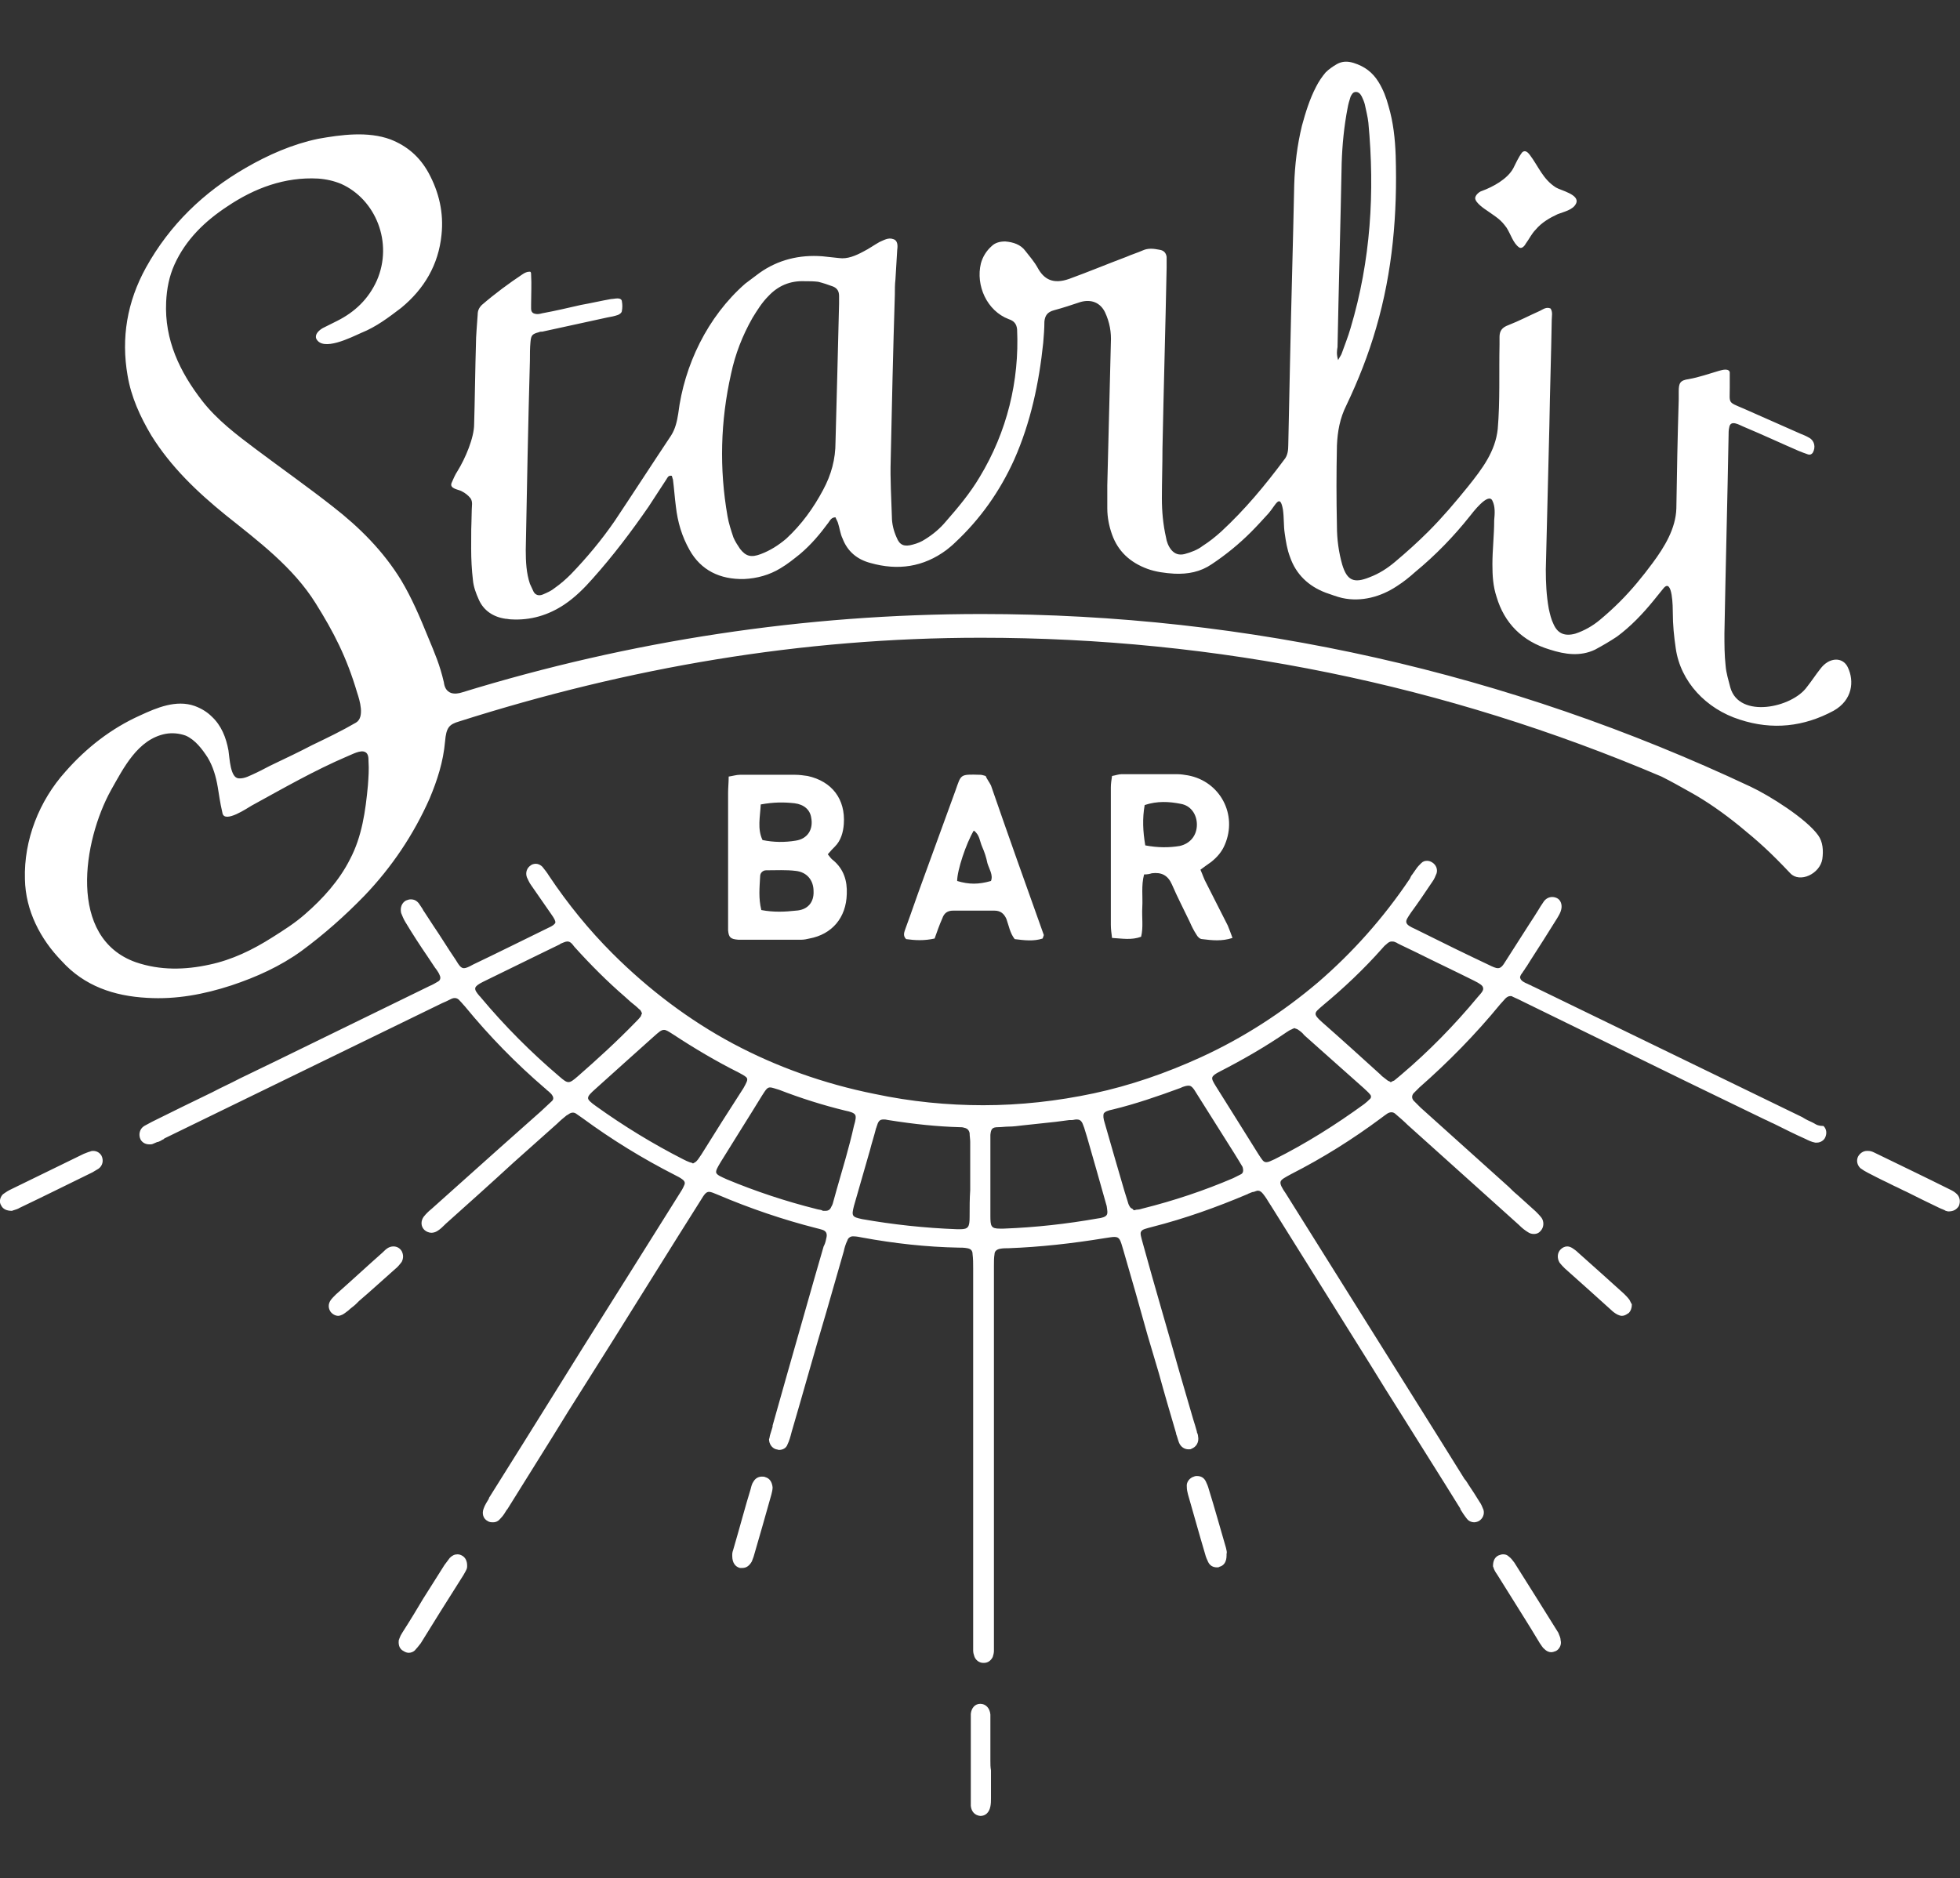 <?xml version="1.0" encoding="utf-8"?>
<!-- Generator: Adobe Illustrator 26.5.3, SVG Export Plug-In . SVG Version: 6.00 Build 0)  -->
<svg version="1.1" id="レイヤー_1" xmlns="http://www.w3.org/2000/svg" xmlns:xlink="http://www.w3.org/1999/xlink" x="0px"
	 y="0px" viewBox="0 0 330.3 316.6" style="enable-background:new 0 0 330.3 316.6;" xml:space="preserve">
<rect x="0" y="0" width="330.3" height="316.6" fill="#333333" stroke="none"/>
<style type="text/css">
	.st0{fill:#FFFFFF;}
</style>
<path class="st0" d="M250.6,35.5c1.7,1.2,2.3,1.5,3.3,2.9c0.7,1.1,1.1,2.6,2.1,3.3c0.4,0.3,0.9-0.2,1.1-0.6c0.6-0.8,1-1.7,1.7-2.4
	c1-1.2,2.4-2,3.7-2.6c1-0.4,2.6-0.7,3.1-1.8c0.7-1.5-2.6-2.2-3.4-2.7c-2.2-1.4-2.9-3.5-4.4-5.5c-0.3-0.4-0.8-0.9-1.3-0.4
	c-0.6,0.8-1.1,1.9-1.5,2.7c-1,1.8-3.4,3.1-5.3,3.8c-0.4,0.1-1.1,0.7-1.1,1.2C248.6,34.2,250.3,35.3,250.6,35.5z M142.2,138.9
	c0.3-4.2-2-7.2-6.1-8.1c-0.7-0.1-1.4-0.2-2.1-0.2c-3.1,0-6.2,0-9.3,0c-0.6,0-1.2,0.2-1.9,0.3c0,1-0.1,1.9-0.1,2.7
	c0,7.2,0,14.4,0,21.6c0,0.5,0,1.1,0,1.6c0.1,1.2,0.4,1.5,1.7,1.6c3.5,0,7.1,0,10.7,0c0.4,0,0.9-0.1,1.3-0.2c3.8-0.7,6.2-3.5,6.3-7.5
	c0.1-2.2-0.5-4.2-2.3-5.7c-0.3-0.2-0.5-0.5-0.9-1c0.5-0.6,0.9-1,1.2-1.3C141.7,141.7,142.1,140.3,142.2,138.9z M128.2,135.6
	c2.2-0.4,3.9-0.4,5.7-0.2c1.6,0.2,2.6,1.1,2.8,2.4c0.4,2-0.6,3.6-2.6,3.9c-1.8,0.3-3.7,0.3-5.6-0.1
	C127.6,139.7,128.1,137.7,128.2,135.6z M134.1,153.5c-1.8,0.2-3.7,0.3-5.8-0.1c-0.5-2-0.3-3.8-0.2-5.7c0-0.6,0.5-1,1-1
	c1.7,0,3.4-0.1,5,0.1c1.9,0.2,3,1.6,3,3.4C137.2,152.1,136.1,153.4,134.1,153.5z M166.1,130.8c-0.4-0.1-0.6-0.2-0.9-0.2
	c-3.5-0.1-3.2-0.1-4.2,2.7c-1.8,5-3.7,10.1-5.5,15.1c-1,2.7-1.9,5.4-2.9,8.1c-0.2,0.6-0.5,1.2,0.1,1.8c1.5,0.2,3,0.3,4.8-0.1
	c0.4-1.1,0.8-2.3,1.3-3.4c0.3-0.9,0.9-1.3,1.8-1.3c2.3,0,4.6,0,7,0c1,0,1.6,0.5,2,1.4c0.4,1.1,0.6,2.4,1.4,3.4
	c1.6,0.2,3.2,0.4,4.7-0.1c0.1-0.3,0.2-0.5,0.2-0.6c-3-8.4-6-16.8-8.9-25.2C166.7,131.8,166.3,131.3,166.1,130.8z M167,148.5
	c-2.1,0.6-3.7,0.6-5.7,0c0-1.8,1.5-6.3,2.8-8.5c1,0.7,1,1.8,1.4,2.7c0.4,0.9,0.7,1.8,0.9,2.8C166.7,146.5,167.4,147.5,167,148.5z
	 M194.1,147.2c1.6-0.2,2.7,0.3,3.4,1.9c0.9,2.1,2,4.2,3,6.3c0.3,0.7,0.7,1.5,1.1,2.1c0.2,0.4,0.6,0.8,1,0.8c1.6,0.2,3.3,0.4,5.1-0.2
	c-0.3-0.8-0.5-1.4-0.8-2.1c-1.2-2.4-2.4-4.7-3.6-7.1c-0.4-0.7-0.6-1.4-1-2.3c0.7-0.5,1.2-0.9,1.8-1.3c1-0.8,1.8-1.7,2.3-2.9
	c2.2-5.1-0.8-10.7-6.2-11.7c-0.6-0.1-1.2-0.2-1.8-0.2c-3.1,0-6.2,0-9.4,0c-0.5,0-1,0.2-1.6,0.3c-0.1,0.7-0.2,1.3-0.2,1.9
	c0,7.8,0,15.5,0,23.2c0,0.7,0.1,1.4,0.2,2.2c1.7,0.1,3.3,0.4,4.9-0.2c0.4-1.6,0.1-3.3,0.2-5c0.1-1.8-0.2-3.6,0.3-5.5
	C193.4,147.4,193.8,147.3,194.1,147.2z M192.9,135.7c2.1-0.7,4.1-0.6,6.1-0.2c1.7,0.3,2.7,1.8,2.7,3.5c0,1.8-1.1,3.2-2.9,3.6
	c-1.8,0.3-3.7,0.3-5.8-0.1C192.6,140.1,192.5,138,192.9,135.7z M24.8,168.2c4.9,0.3,9.6-0.6,14.2-2.1c4.2-1.4,8.2-3.2,11.8-5.8
	c3.8-2.8,7.3-5.9,10.6-9.3c4.6-4.8,8.3-10.3,11-16.4c1.3-3.1,2.3-6.2,2.6-9.6c0.2-2.4,0.7-2.9,2.4-3.4c28.6-9.1,57.7-14.1,87.9-14.1
	c39.8,0,78.3,7.9,114.7,23.4c1.6,0.8,3.2,1.7,4.8,2.6c2.9,1.6,5.7,3.6,8.3,5.7c3.3,2.7,5.2,4.4,8.6,8c1.6,1.7,5,0.1,5.4-2.4
	c0.2-1.4,0.1-2.9-0.7-4c-2-2.8-8.2-6.7-11.4-8.2c-40.8-19.2-84.5-29.1-129.6-29.1c-29.8,0-59.2,4.5-87.5,13.2
	c-0.6,0.2-1.3,0.3-1.9,0.1c-0.8-0.3-1.1-1-1.2-1.8c-0.7-3-1.5-4.8-2.7-7.7c-1.3-3.2-2.7-6.5-4.5-9.5c-3-4.9-7-8.9-11.5-12.4
	c-4.2-3.3-8.6-6.4-13-9.7c-3.2-2.4-6.5-4.9-9-8.1c-3.8-4.9-6.4-10.3-6.1-16.7c0.1-2.2,0.5-4.3,1.4-6.3c1.9-4.2,5.1-7.3,8.9-9.8
	c4.6-3.1,9.7-5,15.3-4.7c1.4,0.1,2.7,0.4,3.9,0.9c5.8,2.6,8.8,9.9,6,16.3c-1.4,3.1-3.7,5.3-6.7,6.8c-0.8,0.4-1.6,0.8-2.4,1.2
	c-0.7,0.4-1.4,1.1-1.1,1.8c1.1,2.2,5.8-0.2,7.6-1c2.5-1,4.6-2.6,6.7-4.2c3.9-3.2,6.3-7.3,6.8-12.3c0.4-3.7-0.4-7.2-2.2-10.5
	c-1.5-2.7-3.6-4.5-6.4-5.6c-3.8-1.4-8.3-0.8-12.2-0.1c-4.3,0.9-8.4,2.7-12.2,4.9c-7.1,4.1-12.8,9.6-16.8,16.8
	c-3.2,5.8-4.2,11.9-3.1,18.2c0.6,3.6,2.1,6.9,4,10.1c3.3,5.3,7.7,9.5,12.5,13.4c5.5,4.4,11.4,8.8,15.2,14.9c3,4.8,5.2,9,7,15.1
	c0.4,1.2,1.3,4.1-0.2,5c-2.4,1.4-4.9,2.6-7.4,3.8c-2.1,1.1-4.2,2.1-6.3,3.1c-1.1,0.5-2.1,1.1-3.2,1.6c-0.9,0.4-1.9,1-2.9,0.9
	c-1.4-0.1-1.5-3.4-1.7-4.7c-0.4-2.2-1.2-4.2-2.8-5.7c-0.8-0.8-1.8-1.4-2.9-1.8c-3.1-1.1-6.4,0.3-9.2,1.6c-4.9,2.2-9.1,5.5-12.6,9.5
	c-4.4,4.9-7,11.5-6.8,18.1c0.1,5.3,2.6,10.1,6.2,13.8C14.2,166.2,19.2,167.9,24.8,168.2z M18.7,133.2c2.1-3.7,4.5-8.6,9.2-9.5
	c1.1-0.2,2.3-0.1,3.4,0.3c1.6,0.7,2.8,2.3,3.7,3.7c0.9,1.5,1.4,3.2,1.7,5c0.3,1.7,0.3,2.2,0.8,4.4c0.4,1.7,4.2-0.9,4.9-1.3
	c5.3-2.9,10.5-5.9,16.1-8.3c0.8-0.3,2.3-1.2,3.1-0.7c0.5,0.3,0.5,1,0.5,1.5c0.1,1.4,0,2.7-0.1,4.1c-0.4,4.3-1,8.6-3,12.4
	c-1.8,3.6-4.6,6.7-7.6,9.3c-1.7,1.5-3.6,2.7-5.5,3.9c-3.3,2.1-6.8,3.8-10.6,4.6c-4.1,0.9-8.3,1-12.4-0.4
	C11.3,158.1,14,141.7,18.7,133.2z M206.6,260.9c-1-3.4-1.9-6.7-2.9-9.9c-0.1-0.4-0.3-0.9-0.5-1.3c-0.3-0.6-0.8-0.9-1.5-0.9
	c-0.1,0-0.3,0-0.5,0.1c-0.7,0.2-1.3,0.9-1.2,1.7c0,0.5,0.1,0.9,0.2,1.3c0.9,3.1,1.8,6.4,2.9,10.1c0.1,0.4,0.3,0.9,0.5,1.3
	c0.3,0.6,0.8,0.9,1.5,0.9c0.1,0,0.3,0,0.4-0.1c0.8-0.2,1.2-0.9,1.2-1.9c0-0.1,0-0.2,0-0.3C206.8,261.7,206.7,261.3,206.6,260.9z
	 M274.6,219.1c-0.3-0.4-0.6-0.7-0.9-1c-2.3-2.1-4.9-4.4-7.8-7c-0.3-0.3-0.6-0.5-0.9-0.7c-0.3-0.2-0.6-0.3-0.9-0.3
	c-0.4,0-0.8,0.2-1.1,0.5c-0.6,0.6-0.6,1.5-0.2,2.2c0.3,0.4,0.6,0.7,0.9,1c2.9,2.6,5.5,4.9,7.8,7c0.3,0.3,0.7,0.6,1.1,0.8
	c0.2,0.1,0.5,0.2,0.7,0.2c0.3,0,0.6-0.1,0.9-0.3c0,0,0,0,0,0c0.1-0.1,0.2-0.1,0.3-0.2c0.3-0.3,0.5-0.8,0.5-1.4v0c0,0,0-0.1-0.1-0.2
	C274.8,219.5,274.7,219.3,274.6,219.1z M305.8,189.4c-0.5-0.3-1.1-0.5-1.6-0.8c-0.2-0.1-0.3-0.2-0.5-0.3l-45.3-22
	c-0.1,0-0.2-0.1-0.4-0.2c-0.3-0.1-0.6-0.3-0.9-0.4c-0.6-0.3-0.8-0.5-0.9-0.8c-0.1-0.2,0-0.5,0.4-1c0.1-0.2,0.3-0.4,0.4-0.6
	c0.1-0.2,0.3-0.4,0.4-0.6l0.5-0.8c1.5-2.3,3-4.7,4.5-7.1c0.3-0.5,0.6-1,0.7-1.5c0.2-0.8-0.1-1.6-0.7-1.9c-0.2-0.1-0.5-0.2-0.8-0.2
	c-0.5,0-1,0.2-1.4,0.7c-0.2,0.3-0.4,0.6-0.6,0.9c-0.1,0.2-0.2,0.3-0.3,0.5c-0.5,0.8-1,1.6-1.6,2.5c-1.3,2-2.6,4.1-3.9,6.1
	c-0.6,1-0.9,1.3-1.4,1.3c-0.3,0-0.8-0.2-1.6-0.6c-3.6-1.7-7.5-3.6-12.3-6c-0.9-0.4-1.4-0.7-1.5-1.1c-0.1-0.4,0.2-0.8,0.8-1.7
	c1.1-1.5,2.2-3.1,3.6-5.2c0.3-0.4,0.5-0.9,0.7-1.4c0.2-0.7-0.1-1.4-0.7-1.8c-0.3-0.2-0.6-0.3-0.9-0.3c-0.4,0-0.7,0.1-1,0.4
	c-0.3,0.3-0.6,0.6-0.8,0.9c-0.2,0.3-0.5,0.7-0.7,1c-0.2,0.2-0.3,0.5-0.4,0.7c-4.5,6.7-9.7,12.5-15.5,17.5c-5.9,5-12.5,9.3-19.7,12.6
	c-5.9,2.7-12,4.8-18.1,6.1c-6.1,1.3-12.4,2-18.6,2c-6,0-12.2-0.6-18.3-1.9c-8.5-1.7-16.6-4.6-23.9-8.5c-7.3-3.9-14.2-9.1-20.3-15.2
	c-3.9-3.9-7.5-8.3-10.7-13.1c-0.3-0.5-0.7-1-1.1-1.5c-0.3-0.3-0.7-0.5-1.1-0.5c-0.3,0-0.7,0.1-0.9,0.3c-0.6,0.4-0.9,1.2-0.6,2
	c0.2,0.4,0.4,0.9,0.7,1.3c1.1,1.6,2.3,3.3,3.4,4.9c0.5,0.7,0.7,1.1,0.7,1.4c-0.1,0.3-0.5,0.6-1.2,0.9c-4.1,2-8.3,4.1-12.7,6.2
	c-0.7,0.4-1.2,0.6-1.5,0.6c-0.5,0-0.8-0.4-1.4-1.4c-1.3-1.9-2.5-3.9-3.8-5.8c-0.5-0.8-1-1.5-1.5-2.3c-0.1-0.1-0.2-0.3-0.3-0.5
	c-0.2-0.3-0.4-0.6-0.6-0.9c-0.4-0.5-0.8-0.7-1.4-0.7c-0.3,0-0.5,0.1-0.8,0.2c-0.7,0.4-1,1.2-0.8,2.1c0.2,0.5,0.4,1,0.7,1.5
	c1.2,2,2.5,4,3.8,5.9c0.4,0.6,0.8,1.2,1.2,1.8c0.1,0.1,0.2,0.3,0.3,0.4c0.2,0.3,0.4,0.6,0.5,0.9c0.2,0.4,0.1,0.8-0.2,1
	c-0.5,0.3-1,0.6-1.5,0.8c-8.6,4.2-17.2,8.4-25.8,12.6l-6.2,3c-1.5,0.8-3.1,1.5-4.6,2.3c-3.3,1.6-6.6,3.2-10,4.9l-0.2,0.1
	c-0.4,0.2-0.9,0.5-1.3,0.7c-0.8,0.5-1,1.5-0.6,2.3c0.3,0.5,0.8,0.8,1.5,0.8c0.2,0,0.4,0,0.6-0.1c0.2-0.1,0.5-0.2,0.7-0.3l0.1,0
	c0.3-0.1,0.5-0.2,0.8-0.4c0.1,0,0.2-0.1,0.3-0.2c15.6-7.6,31.2-15.2,46.8-22.8c0.5-0.2,0.9-0.4,1.5-0.7c0.6-0.3,1.1-0.2,1.5,0.3
	c0.4,0.4,0.6,0.7,0.9,1c4.1,5,8.6,9.6,13.5,13.8c0.1,0,0.1,0.1,0.2,0.2c0.3,0.2,0.6,0.5,0.8,0.7c0.4,0.5,0.5,0.9,0,1.3
	c-0.5,0.5-1,0.9-1.5,1.4l-0.1,0.1c-2.4,2.1-4.8,4.3-7.2,6.4c-3.8,3.4-7.6,6.8-11.4,10.2l0,0c-0.5,0.4-0.9,0.8-1.3,1.3
	c-0.5,0.7-0.5,1.6,0.1,2.2c0.3,0.3,0.8,0.5,1.2,0.5c0.3,0,0.7-0.1,1-0.3c0.5-0.3,0.9-0.7,1.3-1.1l0.1-0.1c3.8-3.4,7.6-6.8,11.4-10.3
	c2.5-2.2,4.9-4.4,7.4-6.6c0.5-0.5,1.1-1,1.6-1.4l0.2-0.1c0.5-0.4,1-0.5,1.5-0.1c0.3,0.2,0.7,0.5,1,0.7c4.9,3.6,10.1,6.8,15.6,9.6
	c0.4,0.2,0.8,0.4,1.2,0.7c0.4,0.3,0.5,0.6,0.3,1c-0.2,0.5-0.5,1-0.9,1.6c-5.4,8.6-10.9,17.4-16.2,25.8l-3.8,6.1
	c-3.9,6.3-8,12.8-12,19.2l0,0.1c-0.3,0.5-0.7,1.1-0.9,1.7c-0.3,0.8-0.1,1.7,0.7,2.1c0.3,0.2,0.6,0.2,0.9,0.2c0.5,0,0.9-0.2,1.3-0.7
	c0.4-0.4,0.7-0.9,1-1.4l0.1-0.1c3.4-5.5,6.9-11,10.2-16.4l7.5-11.9c4.9-7.8,9.9-15.9,14.9-23.8c0.6-1,0.9-1.4,1.4-1.4
	c0.3,0,0.8,0.2,1.5,0.5c5.4,2.3,11,4.2,16.5,5.6c0.4,0.1,0.8,0.2,1.1,0.3c0.6,0.2,0.8,0.6,0.7,1.2c-0.1,0.5-0.2,1-0.4,1.4l-0.1,0.2
	c-2.1,7.2-4.1,14.4-6.2,21.7l-2.4,8.5l0,0.2c-0.1,0.4-0.3,0.9-0.4,1.3c-0.1,0.3-0.1,0.6-0.2,0.8c0,0.8,0.5,1.5,1.2,1.7
	c0.2,0,0.3,0.1,0.5,0.1c0.6,0,1.2-0.3,1.4-0.9c0.3-0.6,0.5-1.3,0.7-2.1c2-6.8,3.9-13.7,5.9-20.4c1-3.4,1.9-6.7,2.9-10.1
	c0.1-0.5,0.3-1.2,0.6-1.8c0.1-0.4,0.5-0.7,0.9-0.7c0,0,0.1,0,0.1,0c0.5,0,1,0.1,1.5,0.2c5.4,1,10.9,1.6,16.2,1.7c0.5,0,1,0,1.5,0.1
	c0.6,0.1,0.9,0.4,0.9,1c0.1,0.8,0.1,1.5,0.1,2.4c0,13.8,0,27.7,0,41.5v21c0,0.6,0,1.3,0,1.9c0,0.4,0.1,0.7,0.2,1
	c0.2,0.6,0.8,1.1,1.5,1.1c0,0,0,0,0.1,0c0.7,0,1.2-0.4,1.5-1c0.1-0.3,0.2-0.7,0.2-1c0-0.6,0-1.2,0-1.8v-0.2c0-10.4,0-20.8,0-31.2
	v-5.3c0-8.7,0-17.6,0-26.4c0-0.8,0-1.4,0.1-2c0-0.5,0.4-0.8,0.9-0.9c0.5-0.1,1-0.1,1.5-0.1c5.3-0.2,10.7-0.8,16.2-1.7
	c0.7-0.1,1.2-0.2,1.6-0.2c0.9,0,1,0.5,1.5,2.2c1.4,4.8,2.8,9.7,4.1,14.4l1.9,6.4c0.9,3.3,1.9,6.7,2.9,10.1l0,0.1
	c0.2,0.5,0.3,1,0.5,1.5c0.3,0.7,0.9,1.1,1.6,1.1c0.2,0,0.4,0,0.5-0.1c0.8-0.3,1.3-1.1,1.1-2.1c0-0.2-0.1-0.5-0.2-0.7
	c0,0,0-0.1,0-0.1c-0.2-0.7-0.4-1.4-0.6-2l-2.3-7.9c-2-7.1-4.2-14.5-6.2-21.8c-0.3-1.1-0.5-1.7-0.3-2c0.2-0.4,0.8-0.5,1.9-0.8
	c5.5-1.4,10.8-3.3,16-5.5c0.1,0,0.1-0.1,0.2-0.1c0.3-0.1,0.6-0.3,0.9-0.3c0.3-0.1,0.5-0.2,0.7-0.2c0.3,0,0.6,0.2,0.9,0.6
	c0.4,0.5,0.7,1,1,1.5c0.1,0.1,0.1,0.2,0.2,0.3c5.7,9.1,11.3,18.1,17,27.2c1.6,2.6,3.2,5.2,4.8,7.7c3.3,5.3,6.8,10.8,10.2,16.3l0,0.1
	c0.3,0.5,0.7,1.1,1.1,1.6c0.3,0.4,0.8,0.6,1.2,0.6c0.3,0,0.6-0.1,0.8-0.2c0.7-0.4,1-1.2,0.8-1.9c-0.2-0.5-0.4-1-0.7-1.4
	c-0.6-1-1.2-1.9-1.8-2.8c-0.2-0.3-0.4-0.7-0.7-1l-4.3-6.9c-8.6-13.7-17.2-27.5-25.8-41.2c-0.7-1-1-1.6-0.9-2
	c0.1-0.4,0.7-0.7,1.8-1.3c5.3-2.7,10.4-5.9,15.1-9.4c0.4-0.3,0.8-0.6,1.1-0.8c0.5-0.3,1-0.3,1.4,0.1c0.7,0.6,1.4,1.2,2,1.8
	c2.3,2.1,4.6,4.1,6.9,6.2c4,3.6,7.9,7.1,11.9,10.7l0.1,0.1c0.4,0.4,0.9,0.8,1.4,1.1c0.3,0.2,0.6,0.3,1,0.3c0.5,0,0.9-0.2,1.2-0.6
	c0.5-0.6,0.5-1.5,0.1-2.1c-0.3-0.4-0.7-0.8-1-1.1c-1-0.9-2.1-1.9-3.1-2.8c-0.5-0.4-1-0.9-1.4-1.3c-4.9-4.4-9.9-8.9-14.9-13.4
	c-0.4-0.4-0.8-0.8-1.2-1.2c-0.3-0.4-0.3-0.8,0-1.2c0.3-0.3,0.6-0.6,0.9-0.9l0.1-0.1c4.9-4.3,9.5-9,13.6-14c0.3-0.3,0.6-0.7,0.9-1
	c0.2-0.2,0.5-0.4,0.8-0.4c0.2,0,0.3,0,0.4,0.1c0.7,0.3,1.3,0.6,1.9,0.9c9.2,4.5,18.4,9,27.6,13.5l13,6.3c0.5,0.2,1,0.5,1.5,0.7
	c1.8,0.9,3.6,1.8,5.4,2.6c0.4,0.2,1,0.5,1.6,0.6c0.1,0,0.2,0,0.3,0c0.6,0,1.2-0.4,1.4-0.9c0.3-0.7,0.2-1.4-0.3-1.9
	C306.5,189.8,306.1,189.6,305.8,189.4z M97.4,181.4c-0.8,0.7-1.2,1-1.6,1c-0.4,0-0.8-0.3-1.6-1c-4.7-4-9.1-8.4-13.2-13.3l0,0
	c0,0,0-0.1-0.1-0.1c-0.6-0.7-0.9-1.1-0.8-1.5c0.1-0.3,0.5-0.6,1.3-1c3.1-1.5,6.3-3.1,9.4-4.6c1.2-0.6,2.3-1.1,3.5-1.7l0,0
	c0,0,0.1,0,0.1-0.1c0.5-0.2,0.9-0.4,1.2-0.4c0.4,0,0.7,0.2,1.2,0.9c2.7,3,5.6,5.9,8.5,8.4c0.3,0.3,0.7,0.6,1,0.9
	c0.5,0.4,1,0.8,1.4,1.2c0.2,0.1,0.3,0.3,0.4,0.5c0,0.1,0.1,0.2,0.1,0.2c0,0.1-0.1,0.1-0.1,0.2c0,0.1-0.1,0.2-0.1,0.3
	c-0.3,0.4-0.6,0.7-0.9,1C103.9,175.6,100.6,178.6,97.4,181.4z M118.2,194.6c-0.3,0.4-0.5,0.8-0.8,1.1c-0.1,0.1-0.2,0.2-0.4,0.3
	c-0.1,0-0.1,0.1-0.2,0.1c-0.1,0-0.1,0-0.2-0.1c-0.2,0-0.3-0.1-0.4-0.1c-0.3-0.1-0.7-0.3-1.1-0.5c-5.1-2.6-10-5.6-14.6-8.9
	c-1-0.7-1.4-1.1-1.4-1.4c0-0.4,0.4-0.8,1.3-1.6c3.3-3,6.7-6,9.8-8.8c0.8-0.7,1.2-1.1,1.7-1.1c0.4,0,0.8,0.3,1.6,0.8
	c3.5,2.3,7.2,4.5,11,6.4c0.9,0.5,1.3,0.7,1.4,1c0.1,0.3-0.1,0.7-0.6,1.6C122.9,187.1,120.5,190.9,118.2,194.6z M141,200.5l-0.5,1.8
	c-0.1,0.4-0.2,0.8-0.4,1.1c-0.2,0.5-0.5,0.7-1,0.7c-0.1,0-0.2,0-0.3,0c-0.1,0-0.2,0-0.3-0.1c-0.3-0.1-0.6-0.1-0.9-0.2
	c-5.2-1.3-10.3-3-15.1-5c-1.1-0.5-1.6-0.7-1.8-1.1c-0.1-0.4,0.2-0.9,0.8-1.9c2.4-3.9,4.7-7.5,6.9-11.1c0.7-1.1,0.9-1.4,1.4-1.4
	c0.3,0,0.8,0.2,1.5,0.4c3.6,1.4,7.4,2.6,11.1,3.5c1,0.2,1.5,0.4,1.7,0.7c0.2,0.3,0.1,0.9-0.2,1.9C143.1,193.4,142,197,141,200.5z
	 M163.4,205.1c0,1.7-0.2,2.1-1.6,2.1c-0.1,0-0.3,0-0.5,0c-5.5-0.2-10.9-0.8-16-1.7c-0.9-0.2-1.3-0.3-1.5-0.6
	c-0.2-0.3-0.1-0.8,0.1-1.6c0.9-3.1,1.8-6.3,2.7-9.4c0.3-1.2,0.7-2.4,1-3.6c0-0.1,0.1-0.2,0.1-0.3c0.3-1,0.5-1.3,1.2-1.3
	c0.2,0,0.4,0,0.8,0.1c4.4,0.7,8.3,1.1,12,1.2c0.3,0,0.5,0,0.8,0.1c0.5,0.1,0.8,0.4,0.9,0.9c0,0.5,0.1,1,0.1,1.5c0,1.5,0,3,0,4.4
	c0,0.5,0,1.1,0,1.7l0,0c0,0.7,0,1.3,0,2C163.4,202,163.4,203.5,163.4,205.1z M186.5,204.8c-0.2,0.3-0.7,0.5-1.6,0.6
	c-5.1,0.9-10.4,1.5-15.8,1.7c-0.2,0-0.4,0-0.6,0c-1.5,0-1.6-0.4-1.6-2.2c0-1.5,0-3,0-4.5c0-0.7,0-1.3,0-2v0v-1.7c0-1.4,0-2.8,0-4.1
	v-0.2c0-0.4,0-0.8,0-1.1c0.1-1,0.3-1.3,1.3-1.3c0.6,0,1.2-0.1,1.8-0.1c0.7,0,1.5-0.1,2.3-0.2c1.9-0.2,3.8-0.4,5.6-0.6
	c0.8-0.1,1.5-0.2,2.3-0.3c0.1,0,0.3,0,0.4,0c0.3,0,0.5-0.1,0.8-0.1c0,0,0,0,0.1,0c0.4,0,0.7,0.2,0.9,0.6c0.1,0.3,0.3,0.7,0.4,1.1
	l0.4,1.3c1.1,3.8,2.2,7.7,3.3,11.6C186.6,204,186.7,204.5,186.5,204.8z M209,198c-0.4,0.2-0.8,0.4-1.2,0.6c-4.9,2.1-10,3.8-15.2,5.1
	c-0.3,0.1-0.7,0.2-1,0.2c-0.2,0-0.3,0.1-0.5,0.1c-0.1-0.1-0.2-0.1-0.2-0.2c-0.2-0.1-0.4-0.2-0.5-0.4c-0.2-0.3-0.3-0.6-0.4-1
	l-0.5-1.6c-1.1-3.7-2.2-7.6-3.3-11.4c-0.3-0.9-0.3-1.4-0.2-1.7c0.2-0.3,0.6-0.5,1.6-0.7c3.7-0.9,7.5-2.2,11.3-3.6
	c0.6-0.3,1.1-0.4,1.4-0.4c0.5,0,0.8,0.4,1.4,1.4c2.1,3.3,4.2,6.7,6.3,10l0.8,1.3c0.2,0.3,0.4,0.7,0.6,1
	C209.6,197.4,209.5,197.8,209,198z M230.8,185.3c-0.2,0.2-0.5,0.5-0.9,0.8c-4.8,3.5-9.9,6.7-15.1,9.3c-0.7,0.3-1,0.5-1.4,0.5
	c-0.5,0-0.7-0.4-1.3-1.3c-2.3-3.7-4.7-7.5-7.2-11.5c-0.5-0.8-0.7-1.2-0.6-1.5c0.1-0.3,0.5-0.6,1.3-1c3.9-2,7.7-4.2,11.2-6.6
	c0.3-0.2,0.6-0.4,0.9-0.5c0.1-0.1,0.3-0.1,0.4-0.2c0.1,0,0.2,0.1,0.3,0.1c0.2,0.1,0.3,0.1,0.4,0.2c0.3,0.2,0.7,0.5,1,0.9
	c3.9,3.5,7.1,6.3,10,8.9c0.4,0.4,0.8,0.7,1.1,1.1C231.1,184.7,231.1,185.1,230.8,185.3z M249,168.1c-3.9,4.7-8.2,9.1-12.8,13
	c-0.5,0.4-0.8,0.7-1.2,1c-0.1,0.1-0.3,0.1-0.4,0.2c-0.1,0-0.1,0.1-0.2,0.1c-0.1,0-0.1,0-0.2-0.1c-0.2-0.1-0.3-0.1-0.4-0.2
	c-0.3-0.2-0.6-0.5-0.9-0.7l-0.3-0.3c-3.2-2.9-6.5-5.9-9.8-8.8c-0.8-0.7-1.1-1.1-1.1-1.4c0-0.4,0.4-0.7,1.2-1.4
	c3.5-2.9,6.9-6.1,10-9.6c0.2-0.2,0.4-0.5,0.7-0.7c0.3-0.3,0.6-0.5,0.9-0.5c0.2,0,0.4,0,0.6,0.1c0.2,0.1,0.3,0.1,0.4,0.2
	c0.2,0.1,0.4,0.2,0.6,0.3l2.5,1.2c3.2,1.6,6.6,3.2,9.8,4.8c1,0.5,1.4,0.8,1.5,1.1C250.1,166.9,249.7,167.3,249,168.1z M308,111.6
	c-0.5,0.3-0.9,0.7-1.2,1.1c-0.8,1-1.5,2.1-2.3,3.1c-2.5,3.5-11.4,5.4-12.9,0.1c-0.3-1.2-0.7-2.4-0.8-3.7c-0.2-1.8-0.2-3.6-0.2-5.4
	c0.2-11.1,0.5-22.2,0.7-33.3c0-0.5,0-1,0.1-1.4c0.2-1.5,1.8-0.4,2.6-0.1c3.1,1.3,6.1,2.7,9.1,4c0.5,0.2,1,0.4,1.6,0.6
	c0.3,0.1,0.6,0,0.8-0.3c0.5-0.9,0.3-2-0.6-2.5c-0.5-0.3-1-0.5-1.5-0.7c-3.2-1.4-6.3-2.8-9.5-4.2c-2.8-1.2-2.4-0.8-2.4-3.6
	c0-0.8,0-1.7,0-2.5c0-0.3-0.3-0.5-0.7-0.5c-0.4,0-0.7,0.1-1.1,0.2c-1.7,0.5-3.4,1.1-5.1,1.4c-1.5,0.2-1.7,0.7-1.7,2.1
	c0,0.4,0,0.8,0,1.3c-0.2,6.6-0.3,11.8-0.4,18.4c-0.1,3.4-2,6.5-4,9.2c-1.7,2.3-3.5,4.5-5.5,6.5c-1.1,1.1-2.2,2.1-3.4,3.1
	c-1.2,1-2.6,1.8-4.1,2.3c-1.8,0.5-3,0-3.7-1.6c-0.4-0.8-0.6-1.7-0.8-2.6c-0.4-2.2-0.5-4.4-0.5-6.6c0.2-8.1,0.4-16.1,0.6-24.2
	c0.1-6,0.3-11.9,0.4-17.9c0-0.6,0.2-1.3-0.2-1.9c-0.7-0.3-1.2,0.1-1.8,0.4c-1.8,0.8-3.5,1.7-5.3,2.4c-1.1,0.4-1.5,1-1.5,2
	c0,0.4,0,0.8,0,1.3c-0.1,4.7,0.1,9.5-0.3,14.2c-0.4,3.8-2.6,6.7-5,9.7c-2.1,2.6-4.3,5.2-6.7,7.6c-1.8,1.8-3.7,3.5-5.6,5.1
	c-1.3,1.1-2.7,2-4.3,2.6c-2.7,1.1-3.8,0.5-4.6-2.1c-0.6-2.1-0.9-4.3-0.9-6.5c-0.1-4.9-0.1-8.7,0-13.6c0.1-2.4,0.5-4.6,1.6-6.8
	c2-4.2,3.7-8.5,5-13c2.8-9.6,3.6-19.3,3.3-29.1c-0.1-2.8-0.4-5.6-1.2-8.3c-0.4-1.5-0.9-2.8-1.7-4.1c-1-1.6-2.3-2.6-4.2-3.2
	c-1-0.3-1.9-0.3-2.8,0.2c-0.7,0.4-1.4,0.9-1.9,1.4c-0.6,0.7-1.2,1.6-1.6,2.4c-1.1,2.1-1.8,4.4-2.4,6.6c-0.8,3.3-1.2,6.6-1.3,10
	c-0.2,9.9-0.5,19.7-0.7,29.6c-0.1,4.7-0.2,9.4-0.3,14.2c0,0.9-0.1,1.8-0.7,2.5c-3.2,4.3-6.6,8.4-10.6,12.1c-1,0.9-2,1.7-3.1,2.4
	c-0.9,0.7-2,1.1-3.1,1.4c-0.9,0.2-1.6,0-2.2-0.7c-0.5-0.6-0.8-1.4-0.9-2.1c-0.5-2.2-0.7-4.4-0.7-6.6c0-2.8,0.1-5.6,0.1-8.4
	c0.2-10.2,0.5-20.3,0.7-30.5c0-0.6,0-1.2,0-1.8c-0.1-0.7-0.5-1.1-1.2-1.2c-1-0.2-1.9-0.3-2.8,0.1c-0.9,0.4-1.9,0.7-2.8,1.1
	c-3.2,1.2-6.3,2.5-9.6,3.7c-2.8,1-4.3,0-5.3-1.8c-0.6-1.1-1.4-2-2.1-2.9c-0.8-1.1-2.1-1.5-3.4-1.6c-0.9,0-1.7,0.2-2.3,0.8
	c-0.9,0.8-1.5,1.8-1.8,2.9c-0.9,3.7,1,8,4.7,9.4c0.9,0.3,1.3,0.8,1.4,1.7c0.4,8.7-1.7,17.3-6.3,24.9c-1.6,2.7-3.6,5.1-5.7,7.5
	c-1,1.2-2.2,2.2-3.5,3c-0.6,0.4-1.3,0.7-2.1,0.9c-1.4,0.4-2.2,0.1-2.7-1.2c-0.5-1.1-0.8-2.3-0.8-3.5c-0.1-3.2-0.3-6.3-0.2-9.5
	c0.2-9.3,0.4-18.6,0.7-27.9c0-0.8,0-1.8,0.1-2.6c0.1-1.6,0.2-3.4,0.3-5c0.1-0.7,0.1-1.6-0.7-1.8c-0.8-0.3-1.6,0.2-2.3,0.5
	c-0.9,0.5-1.7,1.1-2.7,1.6c-1.3,0.7-2.7,1.3-4.1,1.1c-1-0.1-1.9-0.2-2.8-0.3c-3.9-0.3-7.5,0.6-10.6,2.8c-0.8,0.6-1.6,1.2-2.4,1.8
	c-6.4,5.6-10.3,13.8-11.3,21.9c-0.2,1.3-0.5,2.6-1.2,3.7c-3.2,4.8-6.3,9.6-9.5,14.4c-2.2,3.2-4.7,6.2-7.4,9
	c-0.8,0.8-1.7,1.6-2.7,2.3c-0.6,0.5-1.3,0.8-2,1.1c-0.7,0.3-1.3,0.1-1.6-0.5c-0.2-0.4-0.4-0.9-0.6-1.3c-0.6-1.8-0.7-3.7-0.7-5.7
	c0.2-10.6,0.4-21.3,0.7-31.9c0-1.1,0-2.2,0.1-3.2c0.1-1.1,0.3-1.3,1.4-1.6c0.2-0.1,0.4-0.1,0.6-0.1c3.7-0.8,7.3-1.6,11-2.4
	c0.6-0.1,1.1-0.2,1.7-0.4c0.3-0.1,0.7-0.4,0.7-0.7c0.1-0.5,0.1-1.1,0-1.6c0-0.3-0.3-0.5-0.7-0.5c-0.4,0-0.8,0.1-1.1,0.1
	c-1.7,0.3-3.4,0.7-5.1,1c-2.2,0.5-4.3,1-6.5,1.4c-0.4,0.1-0.8,0.2-1.2,0.1c-0.5-0.1-0.7-0.4-0.7-0.9c0-0.2,0-0.5,0-0.7
	c0-1.7,0.1-3.3,0-5c0-0.2,0-0.5-0.2-0.5c0,0,0,0-0.1,0c-0.4,0-0.8,0.2-1.1,0.4c-2.4,1.6-4.7,3.3-6.9,5.2c-0.5,0.5-0.7,1-0.7,1.6
	c-0.1,1.7-0.3,3.5-0.3,5.2c-0.1,3-0.2,10.3-0.3,13.3c0,2.3-1.5,5.8-2.8,7.9c-0.4,0.6-0.7,1.3-1,2c-0.4,1,1.2,1.1,1.7,1.4
	c0.6,0.3,1.1,0.7,1.5,1.2c0.4,0.6,0.2,1.3,0.2,1.9c-0.1,4.8-0.1,1.8-0.1,6.6c0,1.8,0.1,3.6,0.3,5.3c0.1,1.1,0.5,2.2,1,3.3
	c0.8,1.8,2.4,2.9,4.5,3.2c0.3,0,0.6,0.1,0.9,0.1c3.3,0.2,6.3-0.7,9-2.5c1.8-1.2,3.4-2.8,4.8-4.4c3.4-3.8,6.5-7.9,9.4-12.1
	c1-1.5,2-3.1,3-4.6c0.2-0.3,0.3-0.7,0.9-0.6c0.1,0.2,0.1,0.4,0.2,0.6c0.2,1.5,0.3,3.1,0.5,4.6c0.3,2.6,1,5,2.3,7.3
	c1.9,3.4,5.1,5,9.2,4.9c2.2-0.1,4.3-0.7,6.1-1.8c1.2-0.7,2.3-1.6,3.3-2.4c1.9-1.6,3.4-3.4,4.8-5.3c0.3-0.4,0.5-0.9,1.2-0.9
	c0.1,0.3,0.3,0.6,0.4,0.9c0.3,0.9,0.4,1.9,0.8,2.7c0.8,2.1,2.4,3.5,4.7,4.1c4.6,1.3,8.9,0.7,12.8-2.2c0.5-0.4,1-0.8,1.4-1.2
	c4.3-4,7.6-8.7,10-14c2.8-6.3,4.2-13,4.9-19.7c0.1-1.2,0.2-2.4,0.2-3.6c0.1-1,0.5-1.6,1.6-1.9c1.5-0.4,3-0.9,4.5-1.4
	c1.8-0.5,3.3,0.1,4.1,1.7c0.8,1.7,1.1,3.4,1,5.2c-0.2,8-0.4,16-0.6,24c0,1.3,0,2.6,0,3.9c0,1.5,0.3,3,0.8,4.4c1,2.8,3,4.7,6,5.8
	c1.4,0.5,2.9,0.7,4.5,0.8c2.3,0.1,4.4-0.3,6.3-1.6c2.4-1.6,4.6-3.4,6.6-5.4c1-1,2-2.1,3-3.2c1.2-1.4,1.9-3.4,2.4-0.6
	c0.2,1.4,0.1,2.7,0.3,4c0.2,1.4,0.4,2.7,0.9,4c1,2.9,3.1,4.9,6,6c0.9,0.3,1.9,0.7,2.8,0.9c3.2,0.7,6.5-0.2,9.2-2
	c1.1-0.7,2.1-1.5,3.1-2.4c3.4-2.8,6.5-6,9.2-9.4c0.4-0.5,3.1-4.1,3.8-2.6c0.5,1,0.4,2.2,0.3,3.3c0,2.5-0.3,5-0.3,7.4
	c0,1.9,0.1,3.7,0.7,5.5c1.3,4.4,4.3,7.5,9,8.9c2.5,0.8,5.1,1.2,7.6,0c1.3-0.7,2.5-1.4,3.7-2.2c2.3-1.7,4.3-3.8,6.1-6
	c0.8-1,0.9-1.1,1.7-2.1c1.6-2,1.6,3.5,1.6,4c0,2.1,0.2,4.1,0.5,6.1c0.8,5.6,5.1,10.2,10.8,12c5.5,1.8,10.8,1.2,15.8-1.5
	c3.2-1.8,3.5-5,2.4-7.3C310.8,111.2,309.4,110.8,308,111.6z M225.4,58.5c0.2-10.3,0.5-20.6,0.7-31c0.1-3.1,0.4-6.2,1-9.3
	c0.1-0.6,0.3-1.3,0.5-1.9c0.2-0.4,0.4-0.8,0.9-0.8c0.5,0,0.8,0.4,1,0.8c0.2,0.4,0.4,0.9,0.5,1.3c0.2,1,0.5,2.1,0.6,3.1
	c1.1,11.7,0.4,23.2-3,34.6c-0.4,1.4-1,2.9-1.5,4.3c-0.1,0.3-0.3,0.5-0.6,1.1C225.2,59.7,225.3,59.1,225.4,58.5z M141.4,51.2
	c-0.1,4-0.2,8-0.3,12c0,0,0,0,0,0c-0.1,3.7-0.2,7.5-0.3,11.3c0,2.9-0.7,5.5-2.1,8.1c-1.6,3-3.6,5.8-6.2,8.2c-1.3,1.1-2.7,2-4.3,2.6
	c-1.6,0.6-2.5,0.4-3.5-0.9c-0.4-0.6-0.8-1.2-1.1-1.9c-0.4-1.2-0.8-2.4-1-3.6c-1.4-8-1.2-16,0.6-24c0.7-3.3,1.9-6.4,3.6-9.4
	c0.8-1.3,1.6-2.6,2.7-3.7c1.6-1.7,3.6-2.6,6.1-2.5c0.8,0,1.5,0,2.3,0.1c0.8,0.2,1.7,0.5,2.5,0.8c0.7,0.3,1,0.8,1,1.6
	C141.4,50.3,141.4,50.8,141.4,51.2z M329.8,201.3c-0.3-0.3-0.6-0.5-1-0.7c-4.4-2.2-8.8-4.3-12.9-6.3c-0.4-0.2-0.7-0.3-1.1-0.3
	c-0.1,0-0.1,0-0.2,0c-0.6,0-1.2,0.4-1.5,1c-0.3,0.7-0.1,1.4,0.4,1.9c0.4,0.3,0.9,0.6,1.3,0.8c1,0.5,2.1,1.1,3.2,1.6
	c0.4,0.2,0.8,0.4,1.2,0.6c0.7,0.3,1.4,0.7,2.1,1c1.8,0.9,3.6,1.8,5.5,2.7c0.4,0.2,0.8,0.3,1.1,0.5c0.1,0,0.3,0.1,0.4,0.1l0,0
	c0.9,0,1.4-0.3,1.8-0.9C330.4,202.6,330.3,201.8,329.8,201.3z M262.6,275.2c-2.2-3.5-4.6-7.4-7.4-11.8c-0.3-0.4-0.6-0.8-0.9-1
	c-0.3-0.3-0.6-0.4-1-0.4c-0.3,0-0.5,0.1-0.8,0.2c-0.6,0.3-0.9,0.9-0.9,1.8l0,0c0,0.1,0.1,0.2,0.1,0.3c0.1,0.3,0.3,0.7,0.6,1.1
	c2.6,4.2,5.3,8.4,7.2,11.6c0.3,0.4,0.5,0.8,0.8,1c0.3,0.3,0.7,0.5,1.1,0.5c0.3,0,0.5-0.1,0.8-0.2c0.6-0.3,1-1.1,0.8-1.8
	C263,276.1,262.8,275.7,262.6,275.2z M166.9,296.8v-1.7c0-1.5,0-3.1,0-4.7v-0.2c0-0.4,0-0.8,0-1.2c-0.1-1.1-0.8-1.8-1.7-1.8
	c0,0,0,0,0,0c-0.9,0-1.5,0.7-1.6,1.7c0,0.4,0,0.7,0,1c0,4.5,0,9,0,13.5c0,0.4,0,0.7,0,1c0.1,1,0.7,1.6,1.6,1.7c0,0,0,0,0,0
	c0.9,0,1.5-0.6,1.7-1.6c0.1-0.5,0.1-0.9,0.1-1.4V303c0-1.5,0-3.1,0-4.6C166.9,297.9,166.9,297.3,166.9,296.8z M78,262.3
	c-0.3-0.2-0.6-0.3-0.9-0.3c-0.5,0-0.9,0.2-1.3,0.6c-0.3,0.4-0.6,0.8-0.9,1.2c-1.2,1.9-2.4,3.8-3.6,5.7l-0.9,1.5
	c-0.2,0.3-0.4,0.7-0.6,1c-0.6,1-1.3,2.1-2,3.2c-0.2,0.3-0.4,0.7-0.5,1c0,0.1-0.1,0.2-0.1,0.3v0c-0.1,0.9,0.2,1.5,0.8,1.8
	c0.3,0.2,0.6,0.3,0.9,0.3c0.4,0,0.8-0.2,1-0.4c0.3-0.3,0.6-0.7,1-1.2c2.1-3.4,4.4-7.1,7.2-11.5c0.2-0.4,0.5-0.8,0.6-1.2
	C78.8,263.5,78.6,262.7,78,262.3z M67.7,210.9c-0.3-0.5-0.8-0.8-1.4-0.8c-0.8,0-1.3,0.5-1.8,1c-2.6,2.3-5.3,4.8-7.9,7.1
	c-0.4,0.4-0.7,0.7-0.9,1c-0.4,0.6-0.4,1.3,0,1.9c0.3,0.4,0.8,0.7,1.3,0.7c0.2,0,0.5-0.1,0.7-0.2c0.4-0.2,0.7-0.5,1-0.7
	c0.4-0.4,0.9-0.7,1.3-1.1c0.2-0.2,0.3-0.3,0.5-0.5c0.5-0.4,1-0.9,1.5-1.3c1.5-1.3,3-2.7,4.6-4.1c0.4-0.3,0.8-0.8,1.1-1.2
	C68,212.1,68,211.5,67.7,210.9z M129,249c-0.2-0.1-0.4-0.1-0.6-0.1c-0.6,0-1.1,0.3-1.4,0.8c-0.3,0.4-0.4,0.9-0.5,1.3
	c-0.9,2.9-1.7,6-2.9,10.1c-0.1,0.3-0.2,0.6-0.2,0.9c0,0.1,0,0.2,0,0.3c0,1.1,0.5,1.8,1.3,2c0.1,0,0.3,0,0.4,0c0.7,0,1.2-0.4,1.6-1.1
	c0.1-0.3,0.2-0.5,0.3-0.8c0.9-3.1,2-6.9,3-10.5c0.1-0.4,0.2-0.8,0.2-1.2C130.1,249.8,129.7,249.2,129,249z M15.7,194
	c-0.1,0-0.3,0-0.5,0.1c-0.4,0.1-0.8,0.3-1.1,0.4c-3.7,1.8-8,3.9-12.5,6.1c-0.4,0.2-0.8,0.5-1.1,0.7c-0.5,0.5-0.7,1.3-0.3,1.9
	c0.3,0.6,0.9,0.9,1.8,0.9l0,0c0.1,0,0.2-0.1,0.3-0.1c0.3-0.1,0.7-0.2,1-0.4c4.2-2,8.4-4.1,12.3-6c0.3-0.2,0.7-0.4,1-0.6
	c0.7-0.5,0.9-1.4,0.5-2.2C16.8,194.3,16.3,194,15.7,194z"/>
</svg>
